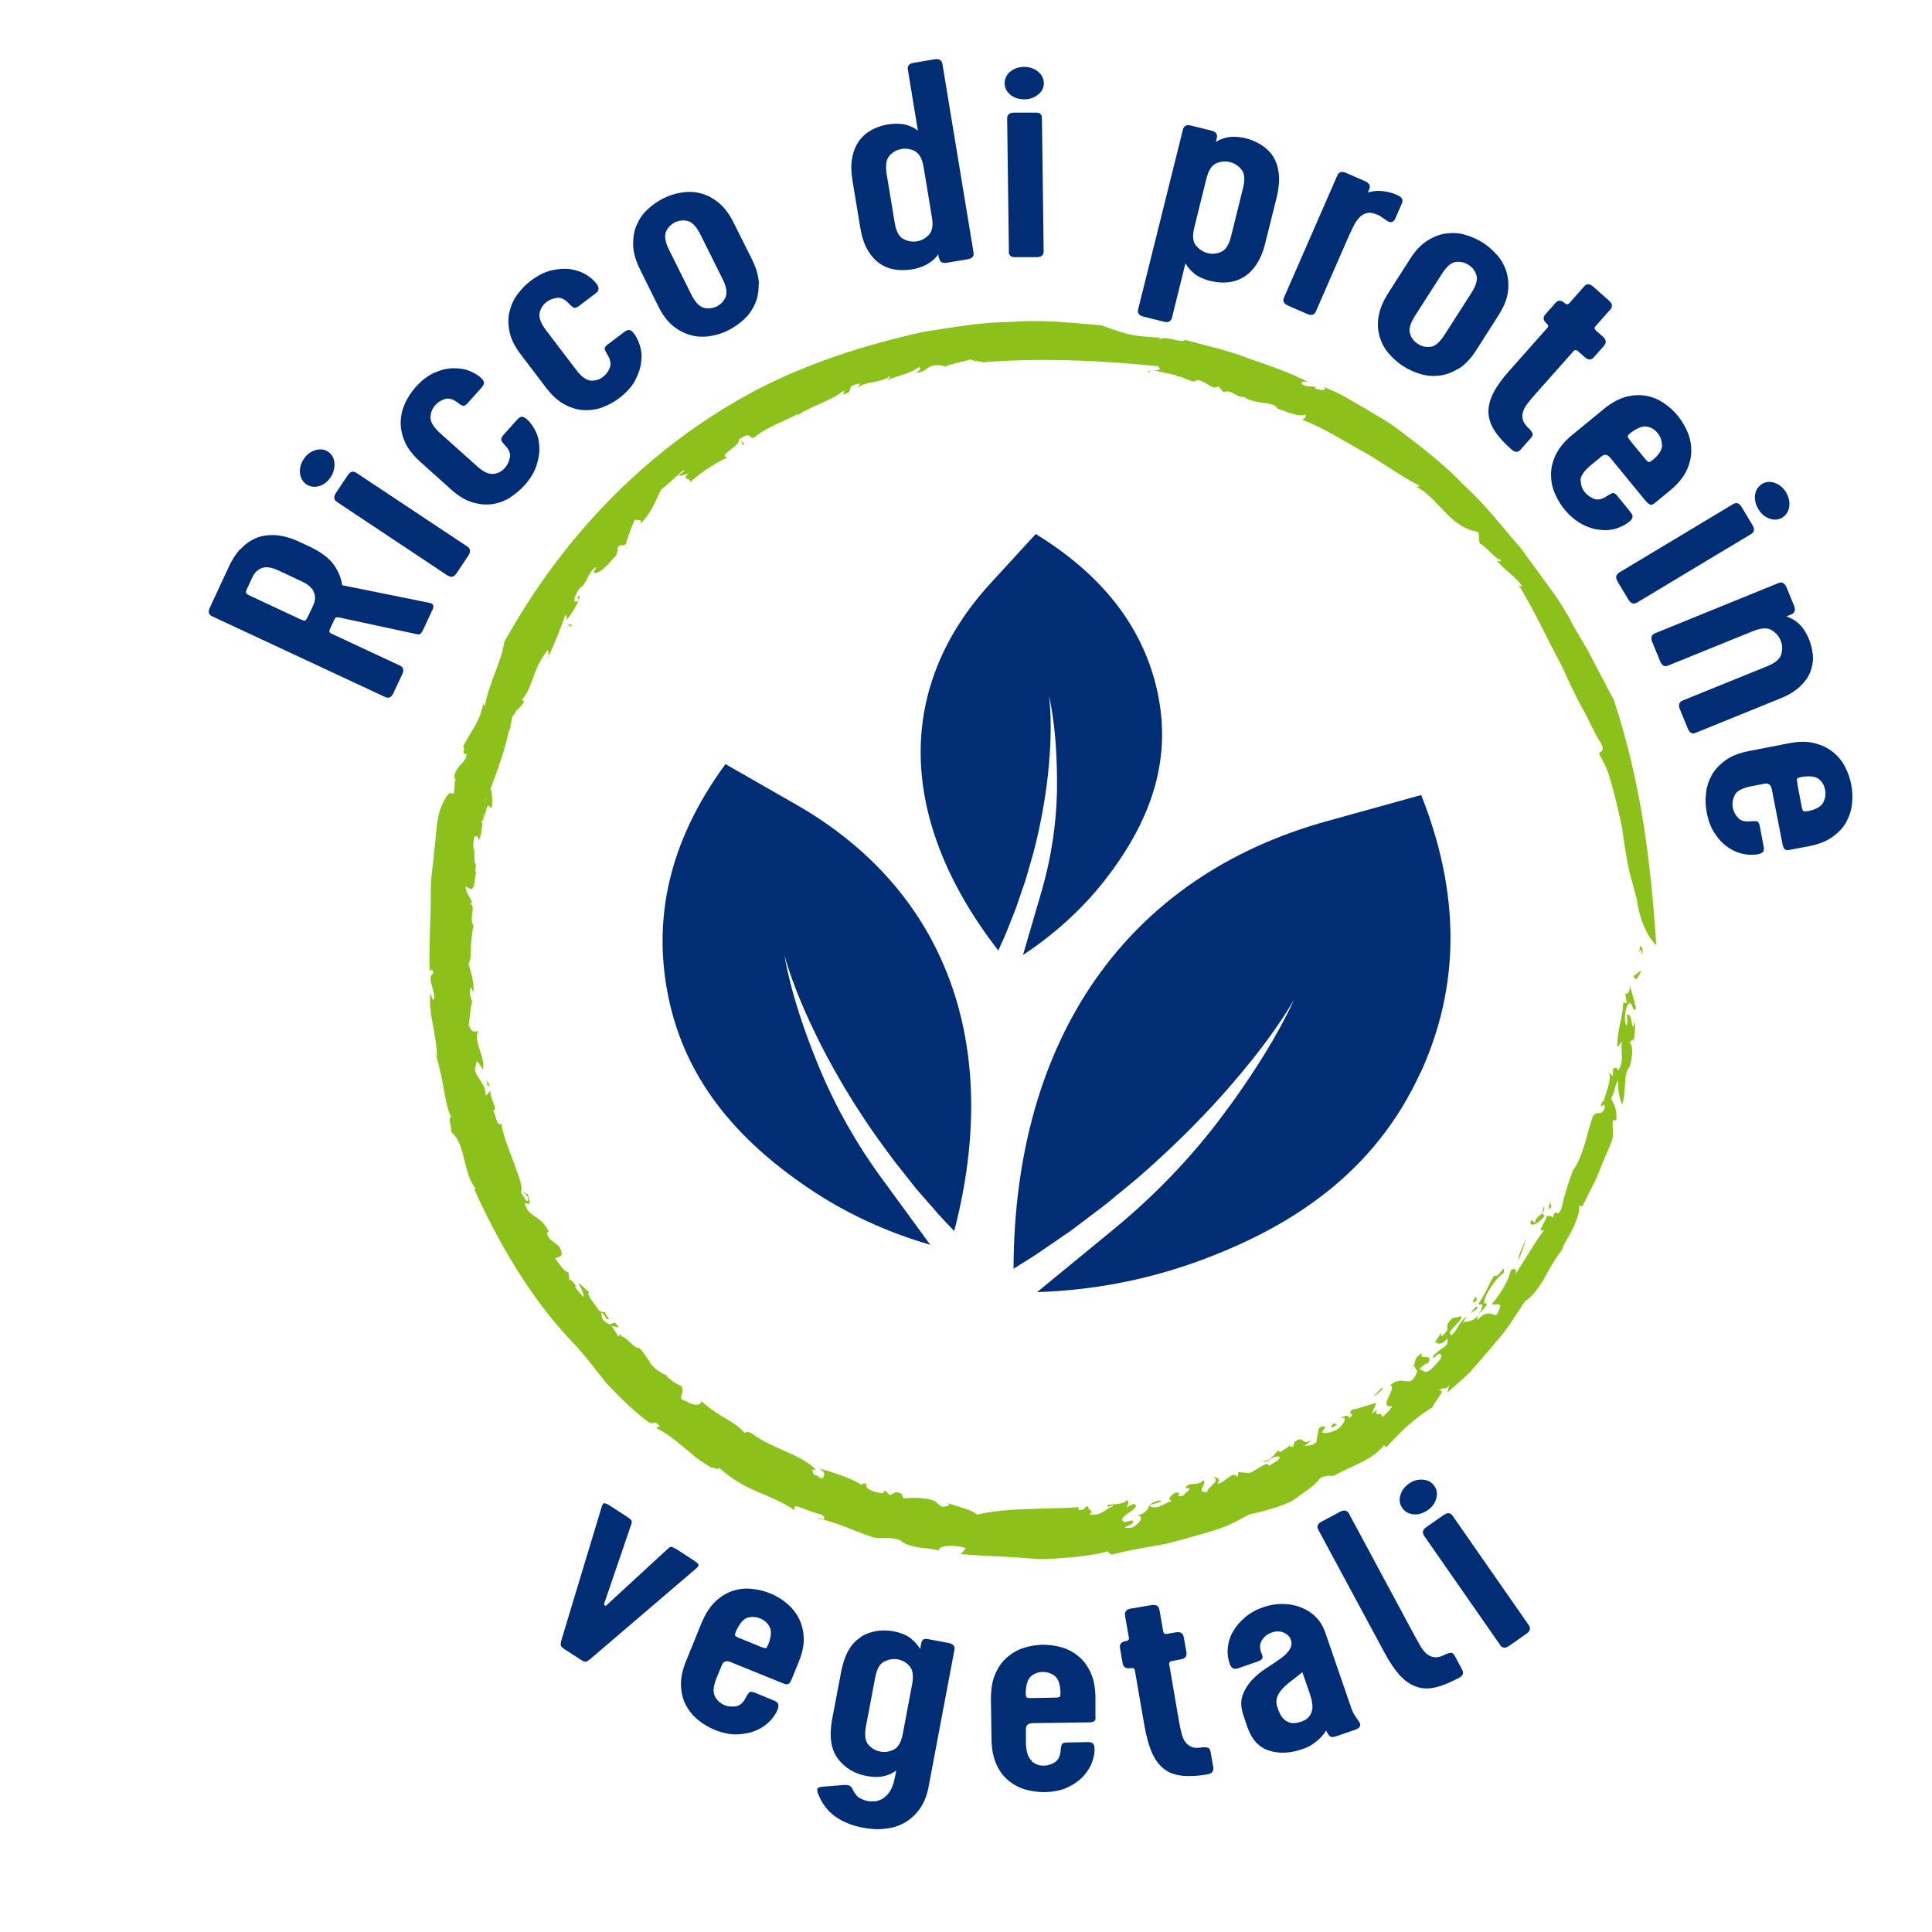 <?xml version="1.0" encoding="UTF-8"?> <svg xmlns="http://www.w3.org/2000/svg" id="Livello_1" data-name="Livello 1" viewBox="0 0 100 100"><defs><style> .cls-1 { fill: #8cc11b; } .cls-1, .cls-2 { stroke-width: 0px; } .cls-2 { fill: #002d74; } </style></defs><g><path class="cls-2" d="M12.44,28.44c.23-.26.49-.45.79-.58.3-.13.64-.18,1.02-.16s.81.14,1.28.36l.43.2c.62.29,1.06.61,1.31.96.25.35.39.7.44,1.07l4.5.91c.12.02.2.06.21.13.02.07.01.14-.02.2l-.48,1.03c-.05.11-.1.19-.14.23-.04.05-.12.06-.23.03l-4.04-.87c-.07,0-.12,0-.15.04-.03.03-.05.07-.06.1l-.15.31c-.08.16-.11.26-.1.3,0,.04.08.09.22.15l3.43,1.6c.18.08.22.24.12.45l-.46.98c-.1.22-.24.28-.42.2l-8.96-4.18c-.18-.08-.22-.24-.12-.45l.99-2.13c.16-.34.35-.64.58-.9ZM12.73,30.69s.08.09.22.15l2.59,1.21c.14.06.22.09.26.07.03-.02.09-.11.17-.27l.23-.49c.12-.25.14-.48.05-.7-.08-.22-.29-.41-.64-.57l-1.19-.56c-.35-.16-.64-.21-.86-.13-.22.08-.39.24-.5.49l-.23.49c-.08.16-.11.26-.1.3Z"></path><path class="cls-2" d="M15.53,24.5c-.03-.25.03-.5.19-.74.15-.23.35-.38.6-.46.25-.07.47-.05.66.08.2.13.31.33.33.58.02.25-.04.5-.19.73-.16.24-.36.4-.6.47-.24.07-.46.04-.66-.09-.19-.13-.3-.32-.33-.57ZM23.18,29.8l-5.74-3.82c-.17-.11-.18-.27-.05-.47l.6-.9c.13-.2.28-.25.45-.14l5.75,3.82c.17.11.18.27.05.47l-.6.9c-.13.2-.28.25-.45.13Z"></path><path class="cls-2" d="M26.42,25.75c-.28.17-.59.29-.92.34-.33.05-.68.02-1.05-.09-.37-.11-.75-.34-1.13-.69l-1.56-1.4c-.39-.35-.66-.7-.81-1.05-.15-.35-.22-.7-.21-1.04.01-.34.09-.65.23-.96.14-.3.32-.57.54-.82.31-.35.64-.6.98-.75.34-.15.67-.23.98-.23.32,0,.6.04.86.15.26.11.46.24.61.39.08.08.11.16.11.22,0,.07-.04.15-.13.25l-.69.77c-.11.13-.2.18-.27.16s-.16-.07-.26-.15c-.25-.2-.48-.26-.69-.19-.2.07-.36.17-.48.31-.16.18-.24.39-.25.63,0,.24.16.51.49.81l1.92,1.72c.33.3.62.43.86.4.24-.03.43-.14.59-.32.12-.13.2-.31.25-.52.05-.21-.04-.43-.27-.66-.09-.1-.15-.18-.17-.24-.03-.07.01-.16.12-.29l.69-.77c.09-.1.17-.15.23-.16.07,0,.14.02.23.09.17.13.32.32.45.56.14.24.22.52.24.84.03.31-.02.65-.13,1-.11.36-.32.71-.63,1.06-.22.24-.47.45-.75.63Z"></path><path class="cls-2" d="M31.22,21.07c-.31.12-.64.17-.97.16s-.67-.11-1.02-.29c-.34-.18-.67-.48-.98-.89l-1.27-1.67c-.32-.41-.52-.81-.6-1.18-.08-.38-.09-.73-.01-1.06.08-.33.21-.63.41-.9.2-.27.42-.5.68-.7.37-.28.74-.47,1.1-.55.36-.08.7-.1,1.01-.05.31.05.59.16.82.31s.41.32.52.49c.06.09.08.17.07.24-.01.07-.07.14-.17.22l-.82.62c-.13.1-.23.14-.3.1-.06-.03-.14-.1-.23-.19-.21-.24-.43-.35-.64-.31-.21.03-.39.1-.53.21-.19.15-.31.34-.36.57-.05.23.06.53.33.89l1.56,2.05c.27.36.53.54.76.56.24.01.45-.05.64-.2.14-.11.26-.26.34-.46.08-.2.04-.43-.13-.7-.07-.11-.11-.2-.13-.27-.02-.07.04-.16.18-.26l.82-.62c.11-.08.19-.12.26-.11.07,0,.14.05.21.13.14.16.25.37.34.64.09.27.12.55.08.87-.03.31-.14.63-.31.96s-.45.63-.82.92c-.26.2-.54.35-.85.47Z"></path><path class="cls-2" d="M39.27,14.69c0,.39-.05.73-.19,1.04-.14.31-.33.58-.57.8s-.51.41-.8.56-.6.25-.93.3c-.33.06-.66.05-.98-.03-.33-.08-.64-.23-.94-.47-.3-.24-.57-.59-.8-1.06l-.93-1.88c-.23-.46-.35-.89-.36-1.28,0-.38.05-.73.19-1.04.14-.31.32-.58.57-.8.24-.23.51-.41.8-.56s.6-.25.93-.3c.33-.06.66-.05.98.03.33.08.64.24.94.48.3.24.57.59.8,1.06l.94,1.88c.23.46.35.89.36,1.28ZM35.6,11.44c-.23-.06-.46-.03-.67.07-.21.11-.37.27-.46.49-.09.22-.04.53.16.93l1.15,2.31c.2.4.42.63.65.69.23.06.46.03.67-.07.21-.11.37-.27.46-.49.09-.22.04-.53-.16-.93l-1.15-2.31c-.2-.4-.42-.63-.65-.69Z"></path><path class="cls-2" d="M48.59,13.35l-.03-.19c-.11.17-.26.32-.46.45-.2.13-.45.24-.77.31-.33.06-.65.08-.95.04-.31-.04-.58-.14-.83-.31-.25-.17-.46-.4-.64-.71-.18-.3-.3-.68-.38-1.14l-.41-2.48c-.07-.45-.08-.85,0-1.2.07-.35.2-.64.38-.87.18-.24.41-.42.68-.56.28-.14.58-.23.92-.27.32-.03.6-.02.83.05.23.07.42.16.58.29l-.52-3.16c-.03-.2.07-.31.31-.35l1.07-.18c.24-.04.37.04.41.24l1.61,9.76c.03.2-.07.31-.31.35l-1.07.18c-.24.04-.37-.04-.4-.24ZM47.37,7.83c-.23-.12-.46-.16-.7-.12-.24.04-.45.15-.62.34-.18.19-.23.5-.16.94l.42,2.54c.07.44.22.72.45.84.23.12.46.16.7.12.24-.04.44-.15.62-.34.18-.19.23-.5.15-.94l-.42-2.54c-.07-.44-.22-.72-.45-.84Z"></path><path class="cls-2" d="M52.28,3.72c.19-.17.43-.25.72-.26.28,0,.52.08.72.24.2.16.3.36.31.59,0,.24-.09.44-.29.6-.2.16-.43.25-.71.25-.29,0-.53-.07-.73-.23-.19-.16-.3-.36-.3-.6,0-.23.09-.43.28-.6ZM52.22,13.03l-.09-6.9c0-.2.12-.3.36-.3h1.08c.24-.02.36.08.36.28l.09,6.9c0,.2-.12.3-.36.3h-1.08c-.24.02-.36-.08-.37-.28Z"></path><path class="cls-2" d="M62.98,7.16l-.05.19c.16-.11.36-.19.6-.24s.51-.04.83.02c.33.07.63.19.89.35.26.16.48.36.64.61.16.25.26.55.3.9.04.35,0,.75-.1,1.19l-.61,2.44c-.11.45-.27.81-.47,1.1-.2.29-.43.51-.69.65-.26.15-.55.23-.85.25-.31.02-.62-.02-.95-.11-.31-.1-.56-.22-.74-.38-.18-.15-.32-.32-.42-.5l-.7,2.82c-.05.19-.19.26-.42.2l-1.05-.26c-.23-.06-.33-.18-.28-.38l2.32-9.31c.05-.19.19-.26.42-.2l1.05.26c.23.06.33.18.28.38ZM61.91,12.71c.16.2.36.33.59.39.23.06.47.04.7-.06.24-.1.41-.37.52-.81l.62-2.5c.11-.44.08-.76-.08-.95-.16-.2-.36-.33-.59-.39-.24-.06-.47-.04-.71.06-.24.1-.41.37-.52.81l-.62,2.5c-.11.44-.08.75.08.95Z"></path><path class="cls-2" d="M71.5,11.22c-.07-.04-.14-.08-.22-.11-.21-.09-.39-.12-.53-.08-.15.03-.27.11-.38.22-.11.11-.2.25-.29.41-.08.16-.16.33-.24.5l-1.73,3.96c-.08.18-.23.23-.45.13l-.99-.43c-.22-.1-.29-.24-.21-.42l2.76-6.32c.08-.18.23-.23.45-.13l.99.43c.22.1.29.24.21.42l-.07.16c.26-.07.5-.1.75-.07s.46.08.64.15l.16.07c.22.1.29.24.21.42l-.33.76c-.1.23-.25.27-.45.13-.12-.08-.21-.15-.28-.19Z"></path><path class="cls-2" d="M75.5,19.07c-.33.21-.66.33-.99.37s-.66.02-.98-.08c-.32-.09-.62-.23-.89-.4s-.52-.39-.74-.64-.38-.54-.48-.86c-.1-.32-.13-.67-.07-1.05s.22-.79.5-1.23l1.13-1.77c.28-.44.58-.76.91-.96.33-.21.65-.33.99-.37.33-.04.66-.02.98.08.32.09.62.23.89.4.27.17.52.39.74.64s.38.54.48.86c.1.32.13.67.08,1.05-.05.38-.22.79-.5,1.23l-1.13,1.77c-.28.44-.58.76-.91.97ZM76.42,14.25c-.07-.23-.2-.41-.41-.54-.2-.13-.42-.18-.66-.15-.24.03-.48.24-.72.62l-1.39,2.17c-.24.38-.33.68-.26.91.07.23.2.41.41.54.2.13.42.18.66.15.24-.03.47-.24.72-.62l1.39-2.17c.24-.38.33-.68.26-.91Z"></path><path class="cls-2" d="M80.05,16.74c-.18-.16-.2-.31-.07-.46l.54-.61c.13-.15.29-.14.47.02.09.08.17.08.24,0l.77-.87c.13-.15.29-.14.47.02l.81.72c.18.16.2.31.07.46l-.77.87c-.07.07-.05.15.04.23l.34.3c.18.16.2.31.07.47l-.54.61c-.13.15-.29.14-.47-.02l-.34-.3c-.09-.08-.17-.08-.24,0l-1.97,2.22c-.15.17-.29.33-.4.48-.12.15-.2.3-.24.44-.05.14-.04.28,0,.43.05.15.16.3.34.46.09.1.14.18.16.24.01.07-.02.14-.09.22l-.54.61c-.13.15-.29.14-.47-.02-.39-.34-.68-.67-.88-.98-.2-.31-.3-.63-.31-.95,0-.32.08-.65.26-1,.18-.35.46-.74.84-1.16l1.95-2.2c.07-.07.05-.15-.04-.23Z"></path><path class="cls-2" d="M81.82,24.86c0,.24.07.45.22.63.12.14.27.25.47.33.2.08.43.02.69-.16.11-.07.2-.12.27-.14s.16.04.26.17l.65.8c.08.1.13.19.12.25,0,.07-.04.14-.12.22-.15.14-.36.26-.62.36-.26.1-.55.14-.87.11-.32-.02-.64-.11-.97-.28s-.65-.43-.95-.79c-.2-.25-.37-.53-.5-.84-.13-.31-.19-.63-.19-.96,0-.34.08-.68.25-1.03.17-.35.45-.69.85-1.02l1.62-1.33c.4-.33.79-.54,1.16-.64.37-.1.73-.11,1.06-.05.33.06.63.19.91.38.28.19.52.41.72.66.2.25.37.53.5.84.13.31.19.63.19.97s-.09.68-.25,1.03c-.17.35-.45.69-.85,1.02l-.78.64c-.09.08-.17.11-.24.09-.06-.02-.14-.08-.24-.19l-1.82-2.22c-.15-.19-.3-.22-.46-.09l-.57.47c-.35.29-.52.55-.53.79ZM86.02,23.03c0-.23-.08-.44-.22-.61-.15-.19-.34-.3-.55-.34-.21-.04-.49.06-.83.31-.12.09-.17.16-.17.2,0,.04.06.13.17.27l.69.84c.11.14.19.21.23.22.04,0,.11-.04.23-.13.31-.27.46-.52.46-.75Z"></path><path class="cls-2" d="M83.8,29.64l5.91-3.55c.17-.1.32-.05.44.16l.56.93c.12.21.1.36-.07.46l-5.91,3.55c-.17.1-.32.05-.44-.15l-.56-.93c-.12-.21-.1-.36.07-.46ZM91.87,25c.24.08.43.24.58.49.14.24.19.48.16.74-.04.25-.16.44-.36.56-.2.12-.43.14-.67.05-.24-.09-.43-.25-.57-.49-.15-.25-.2-.5-.17-.74.04-.25.16-.43.36-.56.2-.12.42-.14.66-.06Z"></path><path class="cls-2" d="M92.2,33.85c.07-.25.06-.48-.04-.71-.09-.22-.25-.4-.47-.53-.22-.13-.54-.11-.96.06l-4.39,1.78c-.18.08-.32,0-.41-.22l-.41-1c-.09-.22-.04-.37.14-.45l6.39-2.6c.18-.08.32,0,.42.22l.39.95c.09.22.04.37-.14.45l-.26.11c.21.06.41.17.6.33.19.16.37.4.52.72.14.31.22.62.25.92.03.31-.02.6-.12.88-.11.28-.29.54-.55.78-.26.24-.6.45-1.03.62l-4.36,1.77c-.18.08-.32,0-.41-.22l-.41-1c-.09-.22-.04-.37.14-.45l4.39-1.78c.42-.17.66-.38.72-.63Z"></path><path class="cls-2" d="M89.8,41.15c-.12.21-.15.43-.11.66.03.18.12.35.26.51s.37.23.69.19c.13-.01.23-.01.3,0,.07.02.12.11.15.27l.19,1.01c.03.13.02.22-.01.28-.04.06-.11.1-.21.13-.2.05-.44.06-.72.02s-.55-.14-.82-.31c-.27-.17-.51-.4-.72-.71-.22-.3-.37-.68-.46-1.14-.06-.32-.08-.64-.04-.98.03-.33.13-.64.29-.94s.4-.55.71-.78c.31-.23.73-.39,1.24-.49l2.06-.4c.51-.1.95-.1,1.33,0,.37.09.69.25.95.46.26.21.47.47.62.76.15.3.26.6.32.92.06.32.08.64.04.98-.03.33-.13.64-.29.94-.16.3-.4.56-.71.78-.31.23-.72.39-1.24.49l-.99.19c-.12.02-.2.01-.25-.03s-.09-.14-.12-.28l-.55-2.82c-.05-.24-.17-.33-.36-.3l-.72.14c-.44.09-.72.23-.84.44ZM94.37,41.53c.11-.21.14-.42.1-.64-.05-.24-.15-.42-.32-.56-.17-.14-.46-.18-.88-.12-.15.03-.23.06-.25.09-.02.03-.01.14.02.32l.2,1.06c.03.18.07.28.1.3.03.02.12.02.27,0,.4-.09.65-.24.76-.44Z"></path></g><g><path class="cls-2" d="M36.13,80.95c.05.06.02.13-.08.22l-5.52,4.72c-.09.07-.16.11-.22.12-.05,0-.14-.03-.26-.11l-.82-.53c-.12-.08-.19-.14-.2-.2-.02-.05,0-.14.02-.25l2.1-6.95c.04-.13.1-.18.17-.16.07.02.15.06.23.11l.91.59c.1.07.17.12.21.17.04.05.04.13,0,.23l-1.4,4.1s0,.07.03.09c.03.02.06.02.09-.01l3.18-2.93c.08-.08.15-.11.21-.09.06.02.14.06.24.12l.91.59c.08.05.15.11.2.16Z"></path><path class="cls-2" d="M37.01,87.81c.11.21.27.36.5.45.17.07.36.09.57.06.21-.03.39-.18.53-.47.06-.11.12-.2.17-.25.05-.05.16-.04.31.02l.95.39c.12.05.2.11.23.17.03.06.02.14,0,.25-.07.2-.19.4-.38.61s-.42.38-.71.51c-.29.13-.62.2-.99.22-.37.02-.77-.06-1.21-.24-.3-.12-.58-.29-.84-.5-.26-.21-.47-.46-.63-.76-.16-.3-.25-.64-.26-1.02-.02-.39.07-.82.27-1.3l.79-1.94c.2-.48.44-.85.72-1.12.28-.26.58-.44.9-.55.32-.1.65-.14.98-.1.33.03.65.11.95.23.3.12.58.29.84.5.26.21.47.46.63.76s.25.64.27,1.02c.02.39-.07.82-.27,1.3l-.38.93c-.05.11-.1.17-.17.19s-.16,0-.3-.06l-2.66-1.08c-.22-.09-.37-.04-.45.14l-.28.68c-.17.42-.2.73-.09.94ZM39.83,84.2c-.11-.2-.27-.35-.49-.43-.22-.09-.44-.1-.65-.04-.21.07-.4.29-.58.67-.06.14-.08.23-.06.26s.11.09.28.15l1,.41c.17.07.27.1.31.09.04-.01.08-.09.14-.23.14-.38.16-.68.05-.88Z"></path><path class="cls-2" d="M44.54,84.73c.51-.31,1.09-.41,1.73-.29.36.07.65.19.87.36.21.17.37.36.49.55l.05-.28c.02-.11.06-.18.11-.21.06-.04.15-.04.3-.01l1.01.19c.24.05.34.17.3.36l-1.33,7.05c-.08.45-.23.83-.44,1.14-.21.31-.47.55-.77.73-.3.18-.64.29-1.02.33-.38.05-.77.03-1.18-.05-.58-.11-1.06-.31-1.46-.6-.39-.29-.68-.69-.87-1.19-.03-.09-.04-.16-.02-.22.02-.06.1-.09.24-.11l1.14-.09c.11,0,.2,0,.27.03.07.03.13.1.18.21.11.23.24.38.38.45.14.07.27.12.39.14.08.02.19.02.33.02.13,0,.27-.05.41-.12.14-.08.27-.2.39-.37s.22-.43.28-.76l.07-.35c-.17.13-.38.23-.63.29-.25.06-.55.06-.89,0-.64-.12-1.14-.42-1.5-.9-.36-.48-.46-1.15-.3-2.04l.47-2.47c.17-.87.5-1.47,1.02-1.78ZM47.08,86.24c-.17-.19-.38-.31-.61-.35-.24-.05-.47,0-.7.11-.23.11-.39.39-.47.83l-.48,2.53c-.08.44-.04.76.13.95.17.19.38.31.61.35.24.05.47.01.7-.1.23-.11.39-.39.47-.83l.48-2.54c.08-.44.04-.76-.13-.95Z"></path><path class="cls-2" d="M53.41,91.17c.18.15.39.23.63.22.18,0,.36-.06.55-.17.18-.11.29-.32.31-.64.01-.13.03-.23.06-.29.03-.07.13-.1.3-.1l1.03-.02c.13,0,.22.02.27.06.05.05.08.12.09.23.02.21-.02.45-.11.71-.09.27-.24.51-.45.75-.21.23-.49.43-.82.59s-.74.24-1.21.25c-.33,0-.65-.04-.97-.13-.32-.09-.61-.24-.87-.45-.26-.21-.48-.49-.64-.84s-.25-.78-.26-1.3l-.03-2.1c0-.52.07-.95.23-1.31s.36-.64.62-.86.54-.38.86-.48c.32-.1.64-.15.96-.16.32,0,.65.04.97.13.32.09.61.24.87.45.26.21.48.49.64.84.17.35.25.78.26,1.3v1c.02.12-.01.2-.07.24-.05.04-.15.06-.3.06l-2.87.04c-.24,0-.36.11-.36.3v.73c.02.45.11.75.29.9ZM54.6,86.75c-.18-.14-.39-.21-.62-.21-.24,0-.44.08-.61.22s-.26.42-.28.84c0,.15.02.24.05.26.03.02.14.04.32.03l1.08-.02c.18,0,.28-.02.31-.04s.04-.11.04-.26c-.02-.41-.12-.69-.3-.83Z"></path><path class="cls-2" d="M58.52,86.34c-.24.04-.37-.04-.41-.24l-.14-.8c-.03-.2.07-.32.31-.36.12-.02.17-.08.15-.18l-.2-1.14c-.03-.2.07-.32.3-.36l1.07-.18c.24-.04.37.04.41.23l.2,1.14c.02.1.08.14.2.12l.45-.08c.24-.04.37.04.41.24l.14.8c.03.2-.07.32-.3.36l-.44.08c-.12.02-.17.08-.15.18l.5,2.92c.04.23.08.43.13.62.04.18.11.34.19.46.08.12.2.21.34.27.14.06.34.06.57.02.13-.01.23,0,.29.03.06.03.1.1.12.21l.14.8c.03.2-.07.32-.3.36-.51.09-.95.11-1.32.07-.37-.04-.68-.15-.93-.35-.25-.19-.46-.47-.62-.83-.16-.36-.29-.82-.39-1.38l-.5-2.89c-.02-.1-.08-.14-.2-.12Z"></path><path class="cls-2" d="M70.18,88.87c.07.1.13.19.18.27.11.17.03.31-.24.4l-.96.33c-.13.04-.22.05-.29.02-.07-.03-.14-.13-.23-.32-.08.13-.18.26-.29.37-.1.11-.24.22-.39.33-.16.11-.35.2-.57.27-.61.21-1.18.24-1.71.07-.52-.17-.89-.57-1.11-1.2l-.21-.62c-.13-.39-.15-.73-.05-1.02.1-.29.26-.56.47-.79.21-.23.46-.44.74-.62.28-.18.54-.35.77-.52.46-.33.64-.65.52-.97-.05-.16-.18-.28-.37-.37-.19-.08-.39-.08-.62,0-.22.08-.39.21-.51.41s-.12.43,0,.7c.05.1.05.18.02.24s-.12.11-.26.16l-.96.33c-.13.04-.22.05-.28.02-.06-.03-.11-.09-.16-.19-.11-.29-.15-.58-.12-.88s.12-.59.28-.86.36-.51.63-.73c.26-.22.57-.39.92-.51.32-.11.64-.17.97-.17s.65.05.94.16c.3.11.56.27.79.49.23.22.4.5.52.84l1.37,3.98c.06.15.13.27.2.38ZM67.74,88.87c.09-.1.14-.21.17-.34.03-.13.03-.26,0-.41-.02-.14-.06-.29-.11-.44l-.39-1.13c-.2.16-.39.32-.58.46-.19.14-.34.28-.47.42-.12.14-.21.28-.26.43-.05.14-.05.31.01.49l.04.11c.02.06.05.14.1.24.05.1.11.19.2.28s.2.15.34.19c.14.04.32.02.54-.05.18-.06.32-.14.4-.24Z"></path><path class="cls-2" d="M68.4,78.76l.96-.51c.21-.11.37-.08.46.09l3.42,6.36c.11.2.21.38.31.55.1.16.21.29.33.38.12.09.25.14.41.15s.34-.05.55-.16c.12-.05.22-.08.28-.07s.13.06.18.16l.38.71c.1.18.04.32-.17.43-.46.24-.86.41-1.22.49-.36.08-.69.07-.99-.04s-.59-.3-.85-.59c-.26-.29-.53-.68-.8-1.19l-3.41-6.33c-.1-.18-.04-.32.17-.44Z"></path><path class="cls-2" d="M72.48,77.41c.06-.25.21-.45.45-.62.23-.16.47-.23.73-.2.26.02.45.13.58.32.14.2.17.42.1.66-.07.24-.22.45-.45.6-.24.16-.48.24-.73.21-.25-.02-.44-.13-.58-.33-.13-.19-.17-.41-.1-.65ZM77.65,85.15l-3.94-5.66c-.11-.17-.07-.32.12-.45l.89-.62c.2-.14.35-.13.47.04l3.94,5.66c.11.16.07.31-.13.45l-.89.62c-.2.14-.35.12-.47-.04Z"></path></g><g><path class="cls-1" d="M84.97,49.42c-.02-.71-.24.38-.07-.47.1.1.17.24.07.47Z"></path><path class="cls-1" d="M84.74,46.59c-.1-.28-.16-.57-.24-.87-.09-.3-.17-.6-.23-.92-.13-.63-.22-1.28-.31-1.95-.14-.66-.29-1.32-.46-1.96-.09-.32-.18-.64-.28-.95-.12-.3-.27-.59-.42-.86-.13-.26.36-.05.05-.64-.35-.52-.59-1.16-.96-1.8-.35-.65-.69-1.36-1.02-2.1-.76-1.42-1.47-2.97-2.25-4.24l.19.08c-.3-.49-.93-.87-1.31-1.33.05-.05.2.08.18-.08-.25.02-.8-.74-1.08-.83-.1-.23.03-.32-.11-.61l-.4-.1c-.5-.18-.94-.54-1.36-.99-.43-.44-.86-.97-1.45-1.26.08,0,.21.04.16-.06-.95-.47-1.87-1.18-2.91-1.76-1.04-.57-2.06-1.24-3.15-1.64.12-.03.26-.13.18-.27-.21.16-.87-.09-1.45-.31-.14-.38-1.06-.18-1.68-.56l.08-.03c-.58.06-.69-.41-1.19-.26l-.26-.3c-.32.27-.69-.37-1.17-.31v.07c-.43-.02-.59-.25-.98-.28l-.03-.05c-.88-.16-1.37-.39-1.4-.12-.27-.26.88.03.45-.35-2.98-.29-6.03-.44-9.01-.2-.35-.07-.57-.06-.65-.15-.29.1-1.11.22-1.36.4.1-.02-.22-.11-.38-.1-.56-.01-.54.36-1.13.4.21-.13.28-.24.18-.31-.45.34-1.12.47-1.69.69.08-.07.21-.13.17-.21-.57.4-1.19.23-1.68.6l.15-.22c-.94.14-.15.41-.94.58.16-.11.08-.15.09-.22-.61.52-1.78.84-2.4,1.29.03-.04,0-.07,0-.07-.7.41-1.55.62-2.24,1.22-.31.11-.1-.39-.81.11.19.25-1.18.87-.56.91-.68.29-1.63.96-1.97,1.32.19-.29-.52-.09-.05-.48l-.49.13c-.02-.14.41-.25.2-.29-.24.2-.9.82-1.13.98-.3.54-.45,1.16-1.1,1.8.23-.38-.42-.09-.24-.32-.18.43-.36.86-.49,1.33-.19.23-.22-.12-.46.26.08.04-.01.22-.05.36-.1.06-.78.98-1.11.88-.19.02.28-.41-.03-.23-.38.41-.28.53-.63.97l-.04-.02c-.26.27-.55.96-.17.74.16-.2-.21-.03.09-.28-.01.32-.36.86-.69,1.31.07-.18,0-.21-.04-.32-.26.73-.55,1.48-.91,2.23.12.09-.07-.4.06-.47-.36.41-.61.9-.79,1.41-.18.51-.35.98-.68,1.32.04-.14.22.02.18.01-.24.45-.42.34-.5.68-.13-.02-.16.39-.23.73.02.2-.09.06,0-.22-.03.25-.17.84-.36,1.48-.2.65-.46,1.35-.66,1.87.09,0,.13.74.06.98l-.17-.14c-.17.2-.19.83-.37.83.09.58.33-2.08.32-1.32-.2.15.05,1.07-.17.85-.12.5-.05,1.02-.28,1.47.05-.13-.2-.46-.25-.05-.08.73.06.22.03.82l.02.38c.18.05-.12.64.13.4-.16.07-.07,1.05-.36.94l-.24-.13c0,.32.23.54.33.8-.02.04-.08.12-.12.1.38.08-.07.75.2,1.13-.08.32-.11.74-.14,1.11,0,.37,0,.7-.12.86.14.5.3.95.25,1.53-.04-.11-.06-.27-.14-.29-.09.37.01.45.09.78-.08-.07-.12.74-.19,1.16.19.49.36.28.49.32-.28.51.41,1.36.24,1.98-.11-.15-.35-.68-.35-.25-.25.53.5.84.51,1.6l.25-.26c-.1.37.44,1,.12,1.02.15.21.17.86.43.69.09.61.38,1.29.61,1.92.21.64.51,1.19.41,1.65.12.14.27.55.37.4.03-.33-.28-.31-.23-.46.08.14.17.13.21.13.1.37.21.65-.17.44.21.85.8.57,1.26,1.52-.13.02-.13.11.05.37l.49.39c.31.61-.04.49-.21.61.22.3.45.7.69.73l.05.51c-.04-.38.29.17.44.28l-.15-.11c-.03.11.27.42.42.58.07-.12-.15-.51-.26-.72.19.1.35.34.58.48-.22.06.24.57.4.82.16.3.39.17.44.25-.08.08.36.42.06.32-.1-.06-.1-.26-.3-.34.09.22-.07.32.34.57.31.19.25-.34.59.24-.15-.09-.24-.06-.38-.11l.34.53.16-.11c.02.09-.03.06-.02.11.27,0,.68.66.93.6.24.2.39.53.59.75l-.05-.03c.19.33.6.6.91.71l-.04.02c.14.14.5.44.76.51.31.41-.32.66.28.8.41.3.85.2.76-.02.33.32.74.58,1.14.84.42.24.82.47,1.1.81.15,0,.11-.08.36.02,1.07.82,2.58,1.09,3.37,1.92-.38-.1-.1.16-.13.26.35,0,.29.31.51.09.04-.17.09-.23-.22-.43.77.2,1.9.6,2.27.91-.18-.15,0-.14.17-.13-.14.24.4.49.86.49l.1-.14.23.24c.18,0,.27-.29.66-.03,0,.07.02.14.08.2.48-.03,1.14-.05,1.6.14l.36.3c.22,0,.59-.08.24-.21.81.27,1.35.37,1.59.62,1.52-.38,3.6-.27,5.28-.39l-.04.13c.46.09.22-.23.54-.16-.14.13.37.24.02.4.67.11.82-.29,1.23-.41.04-.17-.32.16-.27-.06.06-.07.9-.01.97-.27.18.07.08.27,0,.38l.38-.18c.54.21-1.03.68-.47.95l.37-.1c.4.2-.95.44,0,.38.39-.18.68-.59.3-.64.83-.21.29-.62,1.17-.77.13.04-.04.1-.22.15-.18.04-.38.1-.27.18.47.15.81-.3,1.19-.31-.43.01-.14-.32.11-.43.47,0-.23.3.4.16.07-.17.61-.42.09-.38.14-.37.67-.08.93-.41.27.16-.49.67.23.6-.16-.16.74-.56.29-.75.28-.03.36.12.21.32.42-.01.76-.71,1.04-.34l.05-.26c.14.03.33.02.56.06.16-.06.4-.22.61-.34.2-.12.37-.2.42-.04.09-.08.81-.41.44-.49-.5.08-.44.4-.81.23.42.08.63-.34.84-.54l.1.1c.13-.12.49-.26.52-.43-.08.12.02.17.15.14l.07-.25c.57-.39.31.25.88-.11-.12.13-.26.24-.38.36.08-.09.39,0,.63-.23.02-.22.11-.54.13-.71.28-.26.25.09.47-.26l-.3.44c-.03.09.43.09.86-.18.25-.22.53-.7.04-.52.21-.13.58-.22.48,0,.46-.35-.17-.12.19-.47.24,0,.83-.25,1.24-.33l-.24.56.28-.21c-.22.47.29.01.24.37.22-.11.4-.36.55-.55-.81.09.28-.92-.11-1.09.69-.63,1.05.33,1.41-.77-.18.04-.03-.49-.4-.01.46-.36.04-.55.65-.89-.27.46.67-.09.27.57-.05-.13-.37.21-.43.31.28-.06.21.32.67-.09.25-.28.63-.63.43-.72-.16-.14-.4.4-.38.08.5-.54.81-.41.73-.9-.28.37-.53.28-.63.17.11-.14.2-.3.3-.45l.03.18c.65-.56-.02-.37.56-.95l.47-.1c.05.31-.89.82-.5.98.38-.39.35-.66.77-.97-.05.11-.15.23-.2.33.14-.13.67.07.96-.71.16-.39-.04-.17-.15-.27.49-.73.52-1.02.83-1.48.16.26.61-.77.48-.11-.31.13-1.04,1.14-1.01,1.56.23-.02.12.11-.03.29-.17.17-.38.38-.31.56.49-.51.72-.28.96-.23.13-.15.18-.37.22-.48-.11-.2-.27.02-.44-.11.52-.6.88-1.28.98-1.75.24-.15.36.03.19.29.52-.79,1.01-1.67,1.55-2.39-.59.33.44-.89,0-.69-.31.38-.73.6-.73.3.17-.24.12.08.25.01.04-.4.56-.36.46-.84-.27.82.29.34.46.61.14-.63.16.11.43-.45.14-.63.36-1.37.61-2.01.54-.72.76-2.06,1.02-2.78.23-.35.45,0,.61-.42.12-.51-.41.29-.08-.42l.04.09c-.01-.24.55-1.33.19-1.64l.26.3c.06-.14.02-.28.02-.4.1.02.24-.13.25.12.37-.42.14-1,.22-1.51l-.24.3c-.02-.9.27-1.46.31-2.32l.19.04-.09-.52c.18.14.32-.32.18-.61.13.45.27.92.38,1.38-.16.36-.18-.43-.39-.22-.18.18-.26.97-.09,1.13.07-.3.03-.32,0-.56.28-.07.2.39.33.65.01-.16.13-.38.05-.43.08.33.05.66-.03,1.19-.05-.37-.19.17-.24.02.22.08.22.6.05,1.24-.38.4-.14,1.24-.4,1.97-.15-.37-.23-.79-.21-1.26-.23.43-.12.51-.36.94.11.27.33.5.27,1.14l-.17-.02c-.09.56.14.64-.15,1.31-.25.57-.49,1.15-.71,1.71-.27.53-.52,1.03-.73,1.45l-.17-.04c.05.32-.11.73-.3,1.15-.19.42-.49.81-.59,1.16-.39.48-.69,1.06-.97,1.57-.32.49-.62.9-.93,1.06-.29.45-.58.88-.86,1.31-.3.41-.63.79-.96,1.18-.33.38-.66.77-1.01,1.17-.37.36-.78.71-1.2,1.08l.11-.44c-.17.4-.29.07-.55.35.46-.15-.22.55-.33.86-.87.49-1.78,1.38-2.39,2.07l-.12-.12c-.56.76-1.64,1.06-2.61,1.59-.14.01-.4-.05-.68.11-.41.51-.7.63-1.43,1.17-.57.31-1.59.58-2.24.71-.54.29-1.08.6-1.67.78-.59.19-1.18.35-1.78.52l-.91.24-.93.16c-.62.11-1.24.23-1.86.39l-.2-.17c-.6.17-1.25.24-1.91.31-.66.04-1.34.14-2,.06-1.33-.11-2.61-.13-3.66-.23l.24-.31c-.63-.2-1.49-.14-1.37.13-.32-.1-.74-.12-1.12-.17-.38-.08-.72-.17-.89-.36-.64-.23-.84-.05-1.4-.15-.65-.22-1.07-.4-1.5-.57-.43-.16-.85-.29-1.47-.48l.29.13c.16-.02.22-.16-.07-.29-.24-.04-.65-.2-.94-.31-.29-.12-.5-.16-.37.13-.57-.41-1.31-.71-2.04-1.02-.74-.31-1.4-.75-1.9-1.21.04.16-.26,0-.42-.01-.26-.16-.51-.33-.76-.5-.23-.2-.46-.39-.69-.58-.45-.38-.89-.72-1.33-.93-.12-.16.36.03-.02-.27-.26-.14-.1.11-.42-.06-.79-.58-1.49-1.29-2.16-1.99-.61-.75-1.17-1.52-1.78-2.15-2.18-2.28-3.85-5.18-5.09-7.93h.09c-.68-.82-.52-2.33-1.26-2.93-.01-.25-.2-.9,0-.77-.21-.36-.3-.92-.41-1.52-.05-.3-.11-.61-.19-.91-.06-.3-.13-.61-.24-.88,0,.11.04.17.09.28,0-.6-.1-1.14-.2-1.69-.11-.55-.21-1.11-.14-1.74.04.12.08.35.17.38.13-.48-.41-1.11-.02-1.39-.02-.27-.21-.19-.19-.02-.05-1.35.06-2.74.06-4.16-.02-.71.12-1.41.17-2.12.1-.7.1-1.43.29-2.11.74-1.91.69.04.79-1.57.11-.1-.12-.13-.04-.13.03-.63.67-.79.63-1.25-.29.09-.03-.31-.17-.37.58-1.1.84-1.25,1.04-2.21l.09.12c.18-1.16.86-2.29,1-3.32,3.06-5.53,7.49-10.1,13.02-13.03,2.74-1.43,5.68-2.36,8.67-3.02,1.51-.24,3.03-.51,4.58-.52,1.54-.13,3.09.05,4.65.18,1.42.51,1.5.55,3.11.64-.08.04-.18.04-.08.11.14-.29,1.1.21,1.31,0,1.11.32,2.2.54,3.24.95,1.06.37,2.13.72,3.18,1.27-.35-.14-.61-.01-.21.17l.49.04.04.1c.29.09.65.12.41-.1.34.15.69.29,1.02.47l.97.56c.64.39,1.3.74,1.89,1.19,1.19.9,2.37,1.8,3.39,2.88,1.1.99,1.99,2.17,2.95,3.27l1.29,1.77c.21.3.44.58.64.89l.57.93c.29.63.78,1.31,1.16,2.08.4.76.8,1.53,1.15,2.19,1.4,4.27,1.89,8.21,2.19,12.67,0,0-.75-.59-1.01-2.36Z"></path><path class="cls-1" d="M84.96,50.28c-.15.15-.25.64-.41.23.13-.04.29-.29.41-.23Z"></path><path class="cls-1" d="M80.31,62.45s-.13.14-.17.16c.06-.15.02-.33.14-.41-.06.15,0,.16.03.25Z"></path><path class="cls-1" d="M78.61,65.22c-.08-.11.2-.75.4-1.11l-.4,1.11Z"></path><path class="cls-1" d="M76.42,67.34c-.25.13-.23.05-.03-.23.06.02.02.13.03.23Z"></path><path class="cls-1" d="M76.5,67.68c-.17.19-.3.23-.44.27.09.06.34-.47.44-.27Z"></path><path class="cls-1" d="M71.57,71.89c-.12.1-.33.38-.52.36.19-.02.51-.58.52-.36Z"></path><path class="cls-1" d="M69.21,73.75c-.09.04-.13.04-.21.13-.18.05-.07-.13.05-.22l.16.09Z"></path><polygon class="cls-1" points="25.21 55.9 25.35 56.21 25.22 56.19 25.21 55.9"></polygon><path class="cls-1" d="M29.34,32.5c.11-.32.23-.12.27-.16-.16.25-.07-.18-.27.16Z"></path><polygon class="cls-1" points="38.53 22.98 38.45 23.04 38.35 22.8 38.53 22.98"></polygon></g><g><path class="cls-2" d="M73.54,55.5c1.75-3.85,2.32-8.56.02-14.35l-4.87,1.35c-10.38,2.87-16.19,11.27-16.23,23.17.57-.35,1.13-.7,1.67-1.08l1.27-.87,1.22-.92c.41-.3.81-.62,1.2-.95.39-.32.79-.64,1.17-.97,1.53-1.33,2.98-2.75,4.33-4.26,1.34-1.52,2.62-3.11,3.67-4.89-.89,1.91-2.01,3.65-3.2,5.32-.23.31-.46.62-.69.93-1.58,2.08-3.42,3.97-5.45,5.64l-3.97,3.26h0c2.81-.09,5.59-.61,8.23-1.56,4.97-1.79,9.27-4.66,11.62-9.82Z"></path><path class="cls-2" d="M59.89,35.72c-.64-2.81-2.36-5.67-6.28-8.08l-2.34,2.55c-4.98,5.43-4.79,12.3.4,19.01.19-.4.37-.81.53-1.22l.38-.96.33-.97c.12-.32.22-.65.31-.97.09-.33.19-.65.28-.98.34-1.31.59-2.64.74-3.99.14-1.35.21-2.71.06-4.1.3,1.41.39,2.79.41,4.17,0,.26,0,.52,0,.78-.04,1.76-.31,3.49-.8,5.18l-.96,3.29h0c1.65-1.09,3.09-2.4,4.26-3.9,2.2-2.84,3.53-6.03,2.68-9.8Z"></path><path class="cls-2" d="M34.51,51.16c-.6-3.48-.05-7.4,3.04-11.61l3.65,2.09c7.79,4.45,10.7,12.44,8.19,22.08-.38-.4-.77-.8-1.12-1.22l-.84-.96-.79-1c-.27-.33-.52-.67-.77-1.01-.25-.34-.5-.68-.74-1.03-.96-1.39-1.83-2.84-2.6-4.34-.76-1.5-1.45-3.05-1.93-4.71.31,1.73.85,3.37,1.46,4.96.12.3.24.6.36.89.84,2.01,1.92,3.92,3.21,5.68l2.52,3.45h0c-2.25-.65-4.4-1.64-6.33-2.95-3.64-2.47-6.51-5.67-7.31-10.33Z"></path></g></svg> 